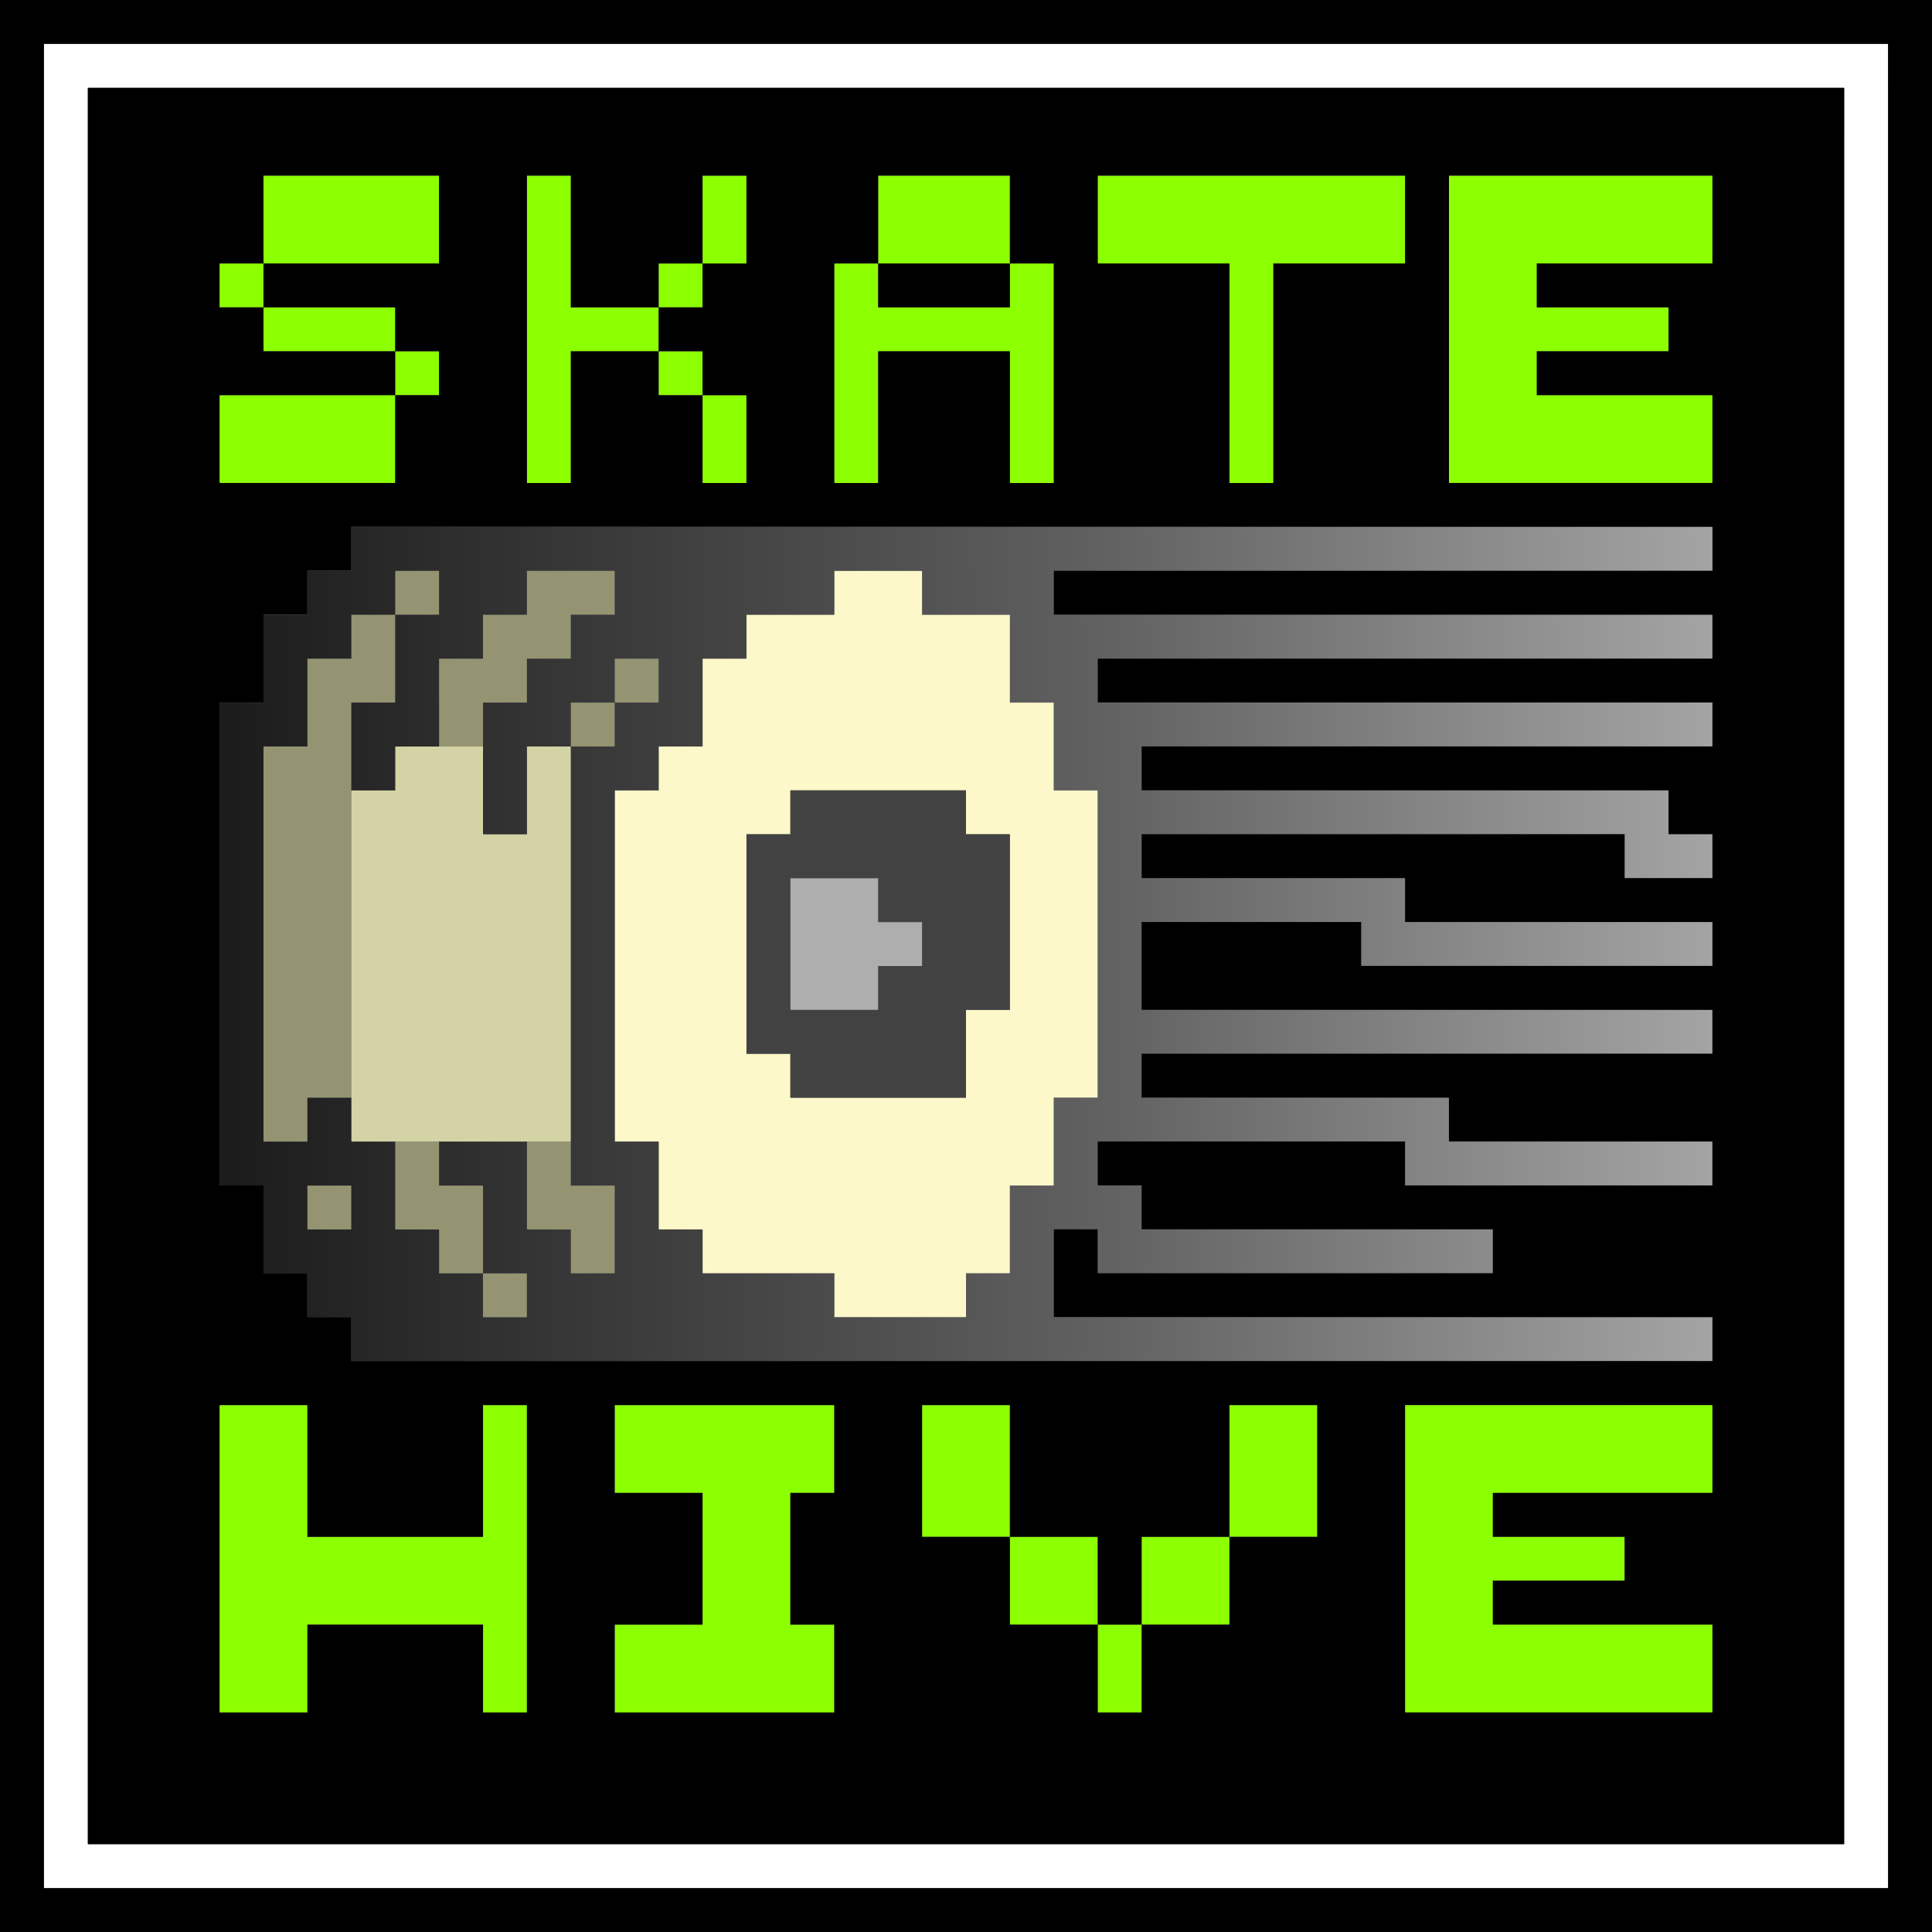 <?xml version="1.0" encoding="UTF-8"?>
<svg id="Layer_2" data-name="Layer 2" xmlns="http://www.w3.org/2000/svg" xmlns:xlink="http://www.w3.org/1999/xlink" version="1.1" viewBox="0 0 648 648">
  <rect x="0" y="0" width="648" height="648" fill="#808080" stroke="none"/>
  <defs>
    <style>
      .cls-1 {
        fill: url(#linear-gradient);
      }

      .cls-1, .cls-2, .cls-3, .cls-4, .cls-5, .cls-6, .cls-7, .cls-8, .cls-9 {
        stroke-width: 0px;
      }

      .cls-2 {
        fill: #959472;
      }

      .cls-3 {
        fill: #fcf8c9;
      }

      .cls-4 {
        fill: #d4d3a5;
      }

      .cls-5 {
        fill: #000;
      }

      .cls-6 {
        fill: #424242;
      }

      .cls-7 {
        fill: #8cff00;
      }

      .cls-8 {
        fill: #afaeae;
      }

      .cls-9 {
        fill: #fff;
      }
    </style>
    <linearGradient id="linear-gradient" x1="73.65" y1="331.36" x2="574.37" y2="331.36" gradientTransform="translate(0 648) scale(1 -1)" gradientUnits="userSpaceOnUse">
      <stop offset="0" stop-color="#1b1b1b"/>
      <stop offset=".6" stop-color="#626262"/>
      <stop offset="1" stop-color="#a4a4a4"/>
    </linearGradient>
  </defs>
  <path class="cls-8" d="M294.54,309.27v-14.72h-29.46v44.18h29.46v-14.72h14.73v-14.73h-14.73Z"/>
  <path class="cls-3" d="M353.45,265.09v-29.46h-14.72v-29.46h-29.45v-14.72h-29.46v14.72h-29.46v14.73h-14.72v29.46h-14.73v14.72h-14.72v117.81h14.72v29.47h14.73v14.72h44.18v14.72h44.18v-14.72h14.72v-29.45h14.72v-29.46h14.73v-103.09h-14.73.01ZM338.72,294.55v44.18h-14.72v29.46h-58.91v-14.73h-14.72v-73.64h14.72v-14.72h58.91v14.72h14.72v14.73h0Z"/>
  <path class="cls-4" d="M176.73,250.37v29.45h-14.72v-29.45h-29.46v14.72h-14.72v117.81h73.64v-132.53h-14.74Z"/>
  <g>
    <rect class="cls-2" x="206.18" y="220.91" width="14.72" height="14.72"/>
    <rect class="cls-2" x="191.46" y="235.63" width="14.72" height="14.73"/>
    <path class="cls-2" d="M191.46,382.9h-14.73v29.47h14.73v14.72h14.72v-29.45h-14.72v-14.74Z"/>
    <rect class="cls-2" x="162.01" y="427.09" width="14.72" height="14.72"/>
    <path class="cls-2" d="M162.01,397.64h-14.73v-14.74h-14.72v29.47h14.72v14.72h14.73v-29.45Z"/>
    <path class="cls-2" d="M147.27,235.63v14.73h14.73v-14.73h14.72v-14.72h14.73v-14.73h14.72v-14.72h-29.46v14.72h-14.72v14.73h-14.73v14.72h.01Z"/>
    <rect class="cls-2" x="132.55" y="191.45" width="14.72" height="14.72"/>
    <path class="cls-2" d="M132.55,220.91v-14.73h-14.72v14.73h-14.73v29.46h-14.72v132.53h14.72v-14.71h14.73v-132.55h14.72v-14.72h0Z"/>
    <rect class="cls-2" x="103.09" y="397.64" width="14.73" height="14.72"/>
  </g>
  <g>
    <path class="cls-6" d="M324,265.09h-58.91v14.72h-14.72v73.64h14.72v14.73h58.91v-29.46h14.72v-58.91h-14.72v-14.72h0ZM309.28,324.01h-14.73v14.72h-29.46v-44.18h29.46v14.72h14.73v14.73h0Z"/>
    <path class="cls-1" d="M368.18,191.45h206.18v-14.72H117.83v14.72h-14.73v14.72h-14.72v29.46h-14.73v162.01h14.73v29.45h14.72v14.72h14.73v14.73h456.54v-14.73h-220.92v-29.45h14.73v14.72h132.54v-14.72h-117.81v-14.72h-14.73v-14.74h103.09v14.74h103.09v-14.74h-88.37v-14.71h-103.08v-14.73h191.45v-14.72h-191.45v-29.46h73.64v14.73h117.82v-14.73h-103.09v-14.72h-88.36v-14.73h161.99v14.73h29.46v-14.73h-14.73v-14.72h-176.72v-14.72h191.45v-14.73h-206.18v-14.72h206.18v-14.73h-220.92v-14.72h14.73v-.04ZM117.83,412.37h-14.73v-14.72h14.73v14.72ZM206.18,412.37v14.72h-14.72v-14.72h-14.73v-29.47h-29.46v14.74h14.73v29.45h14.72v14.72h-14.72v-14.72h-14.73v-14.72h-14.72v-29.47h-14.72v-14.71h-14.73v14.71h-14.72v-132.53h14.72v-29.46h14.73v-14.73h14.72v-14.72h14.72v14.72h-14.72v29.46h-14.72v29.46h14.72v-14.72h14.72v-29.46h14.73v-14.73h14.72v-14.72h29.46v14.72h-14.72v14.73h-14.73v14.72h-14.72v44.18h14.72v-29.45h14.73v-14.73h14.72v-14.72h14.72v14.72h-14.72v14.73h-14.72v147.27h14.72v14.72h0ZM368.18,265.09v103.09h-14.73v29.46h-14.72v29.45h-14.72v14.72h-44.18v-14.72h-44.18v-14.72h-14.73v-29.47h-14.72v-117.81h14.72v-14.72h14.73v-29.46h14.72v-14.73h29.46v-14.72h29.46v14.72h29.45v29.46h14.72v29.46h14.73-.01Z"/>
  </g>
  <g>
    <path class="cls-7" d="M559.63,58.91h-73.64v103.08h88.37v-29.45h-58.91v-14.73h44.18v-14.72h-44.18v-14.73h58.91v-29.45h-14.73Z"/>
    <path class="cls-7" d="M544.91,471.27h-73.64v103.09h103.09v-29.46h-73.65v-14.72h44.19v-14.72h-44.19v-14.73h73.65v-29.46h-29.46.01Z"/>
    <path class="cls-7" d="M471.27,73.64v-14.72h-103.09v29.45h44.18v73.64h14.73v-73.64h44.18v-14.72h0Z"/>
    <path class="cls-7" d="M412.36,471.27v44.19h29.45v-44.19h-29.45Z"/>
    <path class="cls-7" d="M382.91,515.46v29.45h29.45v-29.45h-29.45Z"/>
    <path class="cls-7" d="M368.18,559.64v14.72h14.73v-29.46h-14.73v14.73h0Z"/>
    <path class="cls-7" d="M368.18,515.46h-29.46v29.45h29.46v-29.45Z"/>
    <path class="cls-7" d="M338.72,486v-14.73h-29.45v44.19h29.45v-29.46h0Z"/>
    <path class="cls-7" d="M324,117.82h14.72v44.18h14.72v-73.64h-14.72v14.73h-44.18v-14.73h-14.72v73.64h14.72v-44.18h29.46Z"/>
    <path class="cls-7" d="M324,88.36h14.72v-29.45h-44.18v29.45h29.46Z"/>
    <path class="cls-7" d="M250.36,471.27h-44.18v29.46h29.46v44.18h-29.46v29.46h73.64v-29.46h-14.73v-44.18h14.73v-29.46h-29.46Z"/>
    <path class="cls-7" d="M235.64,162h14.72v-29.45h-14.72v29.45Z"/>
    <path class="cls-7" d="M250.36,73.64v-14.72h-14.72v29.45h14.72v-14.72h0Z"/>
    <rect class="cls-7" x="220.91" y="117.82" width="14.73" height="14.73"/>
    <rect class="cls-7" x="220.91" y="88.36" width="14.73" height="14.73"/>
    <path class="cls-7" d="M220.91,117.82v-14.72h-29.45v-44.18h-14.73v103.08h14.73v-44.18h29.45Z"/>
    <path class="cls-7" d="M162.01,486v29.46h-58.91v-44.19h-29.46v103.09h29.46v-29.46h58.91v29.46h14.72v-103.09h-14.72v14.73Z"/>
    <rect class="cls-7" x="132.55" y="117.82" width="14.72" height="14.73"/>
    <path class="cls-7" d="M117.83,103.09h-29.46v14.72h44.18v-14.72h-14.72Z"/>
    <path class="cls-7" d="M117.83,88.36h29.45v-29.45h-58.9v29.45h29.46,0Z"/>
    <path class="cls-7" d="M103.09,162h29.46v-29.45h-58.91v29.45h29.46,0Z"/>
    <rect class="cls-7" x="73.64" y="88.36" width="14.73" height="14.73"/>
  </g>
  <path class="cls-9" d="M618.54,14.72H14.73v618.55h618.53V14.72h-14.72ZM618.54,44.18v574.36H29.46V29.46h589.09v14.72h-.01Z"/>
  <g>
    <path class="cls-5" d="M633.27,0H0v648h648V0h-14.73ZM633.27,29.46v603.82H14.73V14.72h618.53v14.73h.01Z"/>
    <path class="cls-5" d="M589.09,29.46H29.46v589.09h589.09V29.46h-29.46ZM191.46,73.64v29.46h29.45v-14.73h14.73v-29.45h14.72v29.45h-14.72v14.73h-14.73v14.72h14.73v14.73h14.72v29.45h-14.72v-29.45h-14.73v-14.73h-29.45v44.18h-14.73V58.91h14.73v14.72h0ZM574.36,73.64v14.72h-58.91v14.73h44.18v14.72h-44.18v14.73h58.91v29.45h-88.37V58.91h88.37v14.72h0ZM574.36,191.45h-220.92v14.72h220.92v14.73h-206.18v14.72h206.18v14.73h-191.45v14.72h176.72v14.72h14.73v14.73h-29.46v-14.73h-161.99v14.73h88.36v14.72h103.09v14.73h-117.82v-14.73h-73.64v29.46h191.45v14.72h-191.45v14.73h103.08v14.71h88.37v14.74h-103.09v-14.74h-103.09v14.74h14.73v14.72h117.81v14.72h-132.54v-14.72h-14.73v29.45h220.92v14.73H117.83v-14.73h-14.73v-14.72h-14.72v-29.45h-14.73v-162.01h14.73v-29.46h14.72v-14.72h14.73v-14.72h456.54v14.76ZM574.36,486v14.72h-73.65v14.73h44.19v14.72h-44.19v14.72h73.65v29.46h-103.09v-103.09h103.09v14.73h0ZM162.01,559.64v-14.73h-58.91v29.46h-29.46v-103.09h29.46v44.19h58.91v-44.19h14.72v103.09h-14.72v-14.72h0ZM206.18,559.64v-14.73h29.46v-44.18h-29.46v-29.46h73.64v29.46h-14.73v44.18h14.73v29.46h-73.64v-14.72h0ZM368.18,559.64v-14.73h-29.46v-29.45h-29.45v-44.19h29.45v44.19h29.46v29.45h14.73v-29.45h29.45v-44.19h29.45v44.19h-29.45v29.45h-29.45v29.46h-14.73v-14.72h0ZM471.27,73.64v14.72h-44.18v73.64h-14.73v-73.64h-44.18v-29.45h103.09v14.72h0ZM338.72,73.64v14.72h14.72v73.64h-14.72v-44.18h-44.18v44.18h-14.72v-73.64h14.72v-29.45h44.18v14.72h0ZM147.27,73.64v14.72h-58.9v14.73h44.18v14.72h14.72v14.73h-14.72v29.45h-58.91v-29.45h58.91v-14.73h-44.18v-14.72h-14.73v-14.73h14.73v-29.45h58.9v14.72h0Z"/>
    <polygon class="cls-5" points="309.28 88.36 294.54 88.36 294.54 103.09 309.28 103.09 324 103.09 338.72 103.09 338.72 88.36 324 88.36 309.28 88.36"/>
  </g>
</svg>